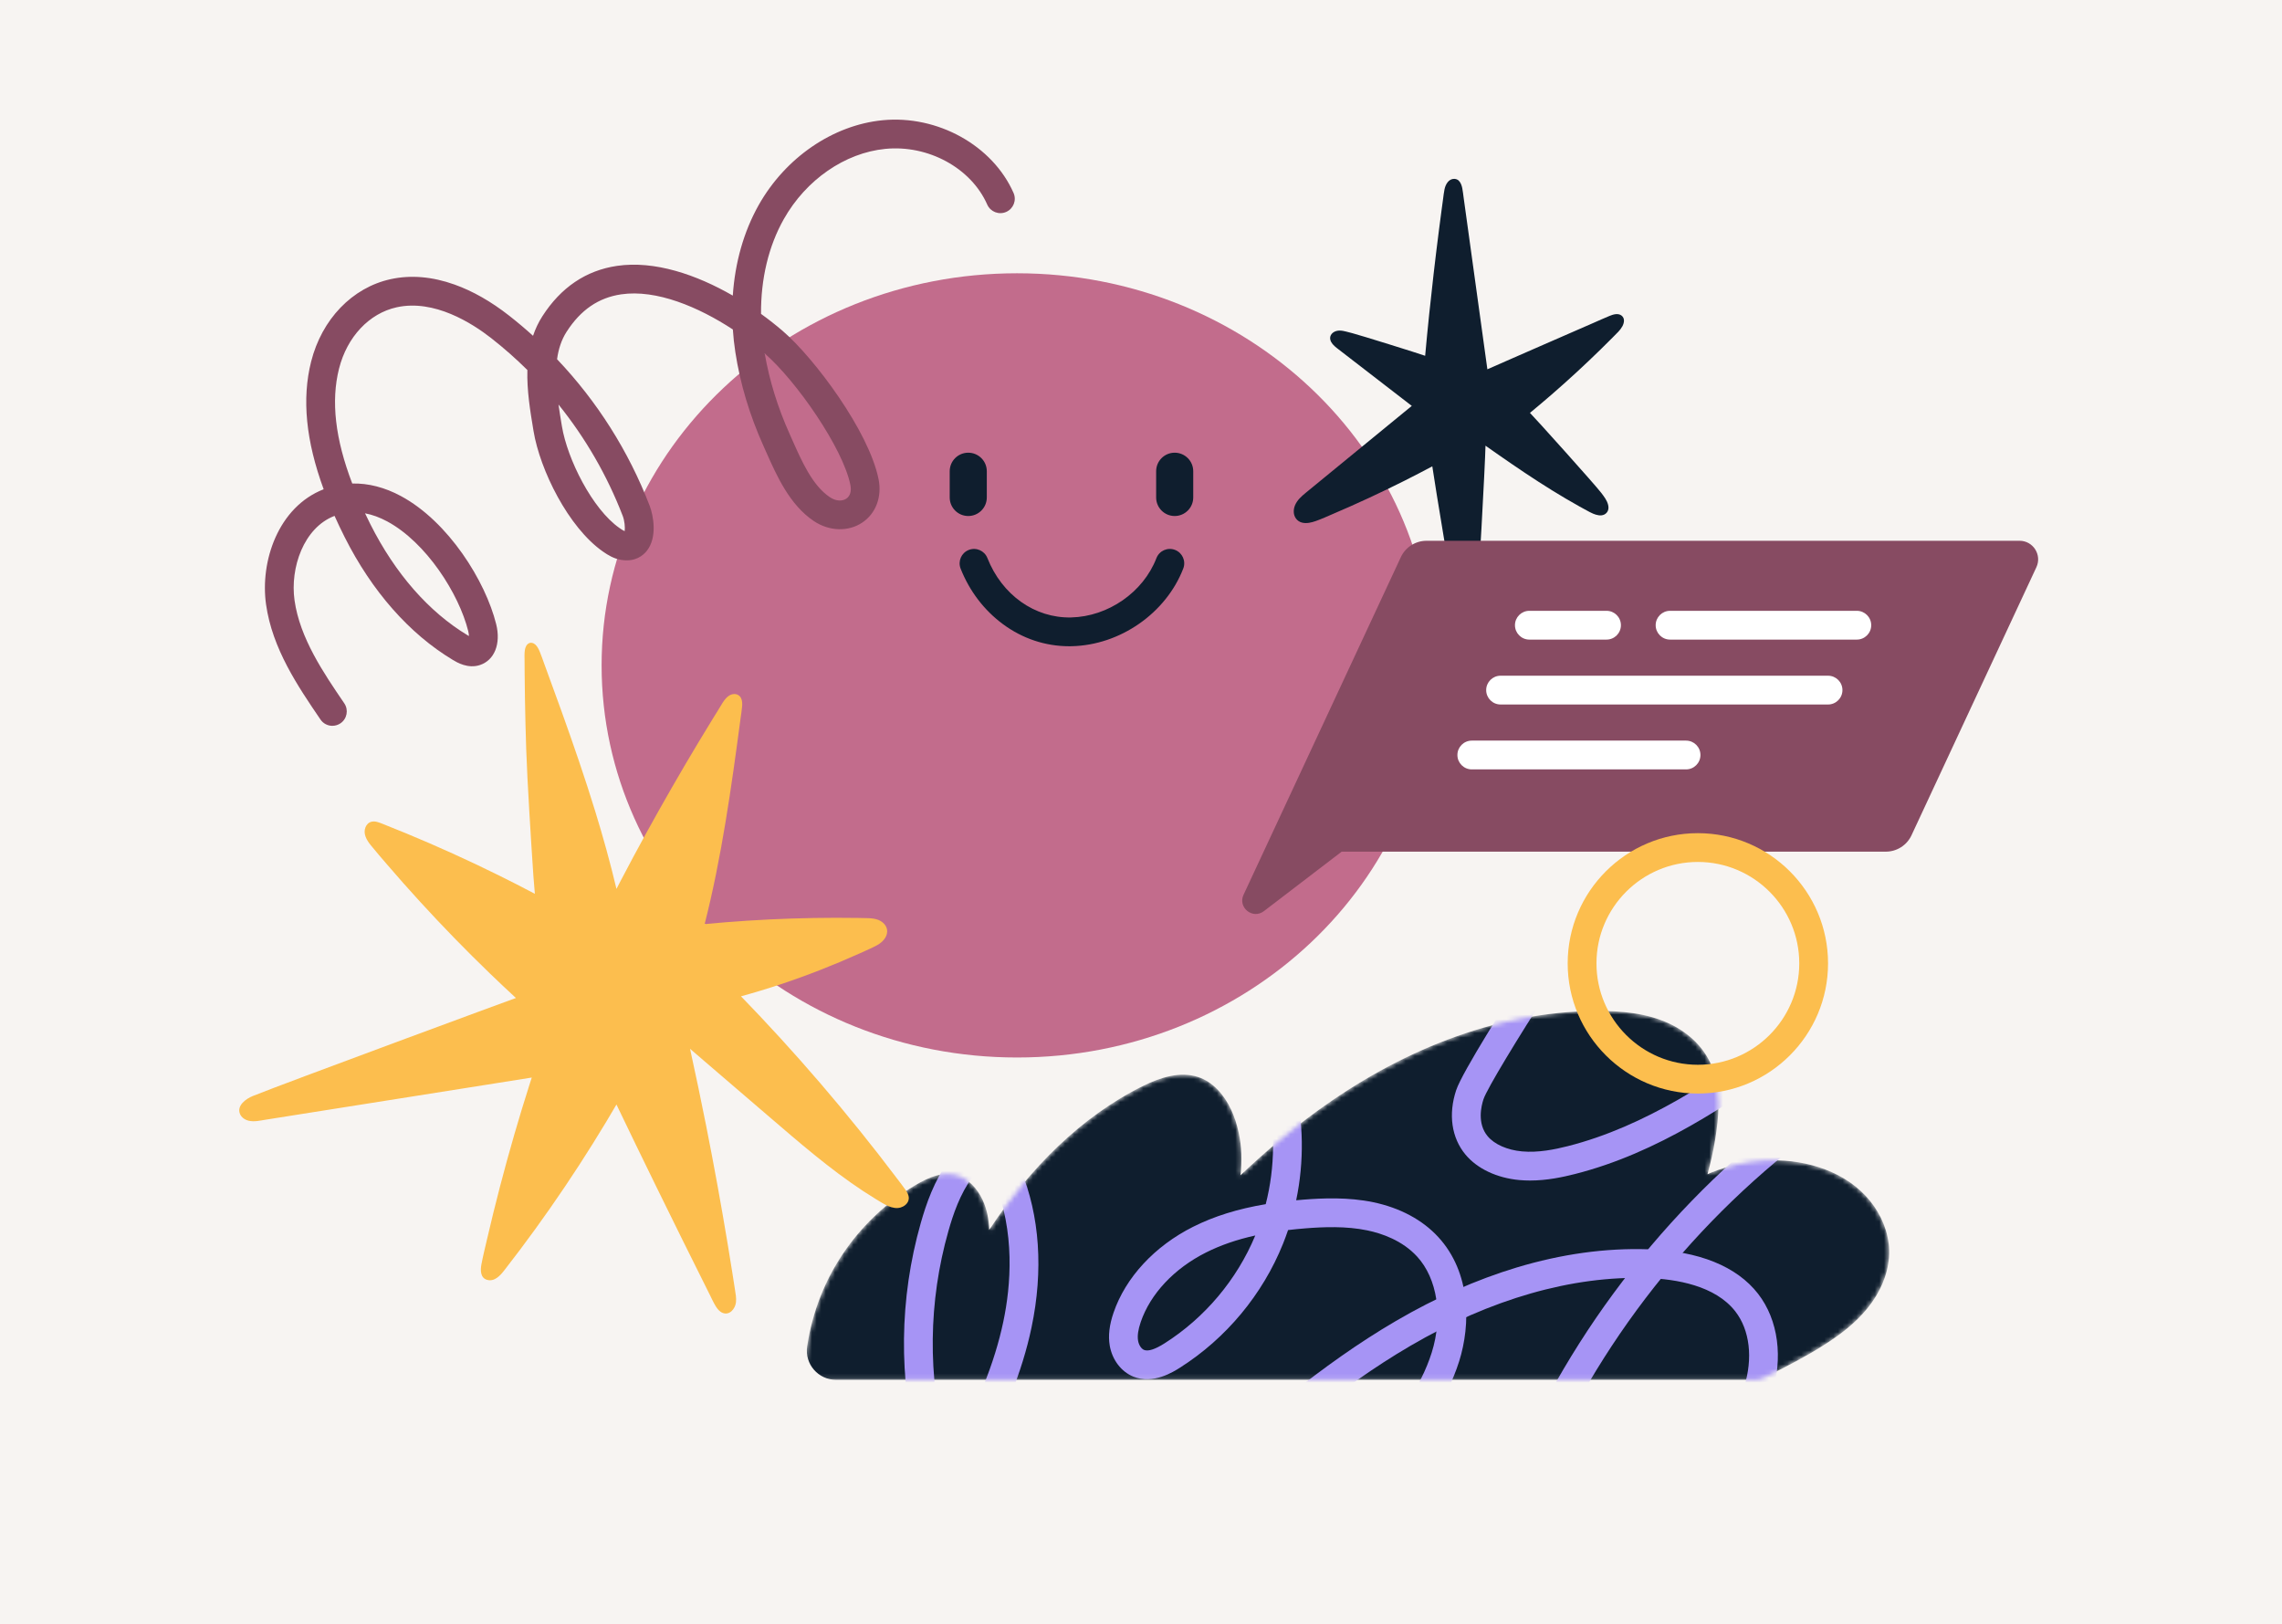 <svg width="496" height="353" viewBox="0 0 496 353" fill="none" xmlns="http://www.w3.org/2000/svg">
<rect width="496" height="353" fill="#F7F4F2"/>
<g clip-path="url(#clip0_4092_4935)">
<mask id="mask0_4092_4935" style="mask-type:luminance" maskUnits="userSpaceOnUse" x="174" y="219" width="237" height="81">
<path d="M407.754 281.704C405.563 285.303 402.42 288.191 399 290.608C395.349 293.187 391.393 295.352 387.431 297.406C386.078 298.107 384.716 298.788 383.344 299.454C382.752 299.741 382.099 299.89 381.44 299.89H174.912C174.912 297.448 175.089 295.002 175.448 292.587C176 288.867 176.976 285.209 178.359 281.71C179.643 278.457 181.287 275.348 183.243 272.445C185.138 269.632 187.328 267.013 189.759 264.646C192.178 262.289 194.833 260.179 197.683 258.369C200.592 256.522 204.114 254.499 207.689 255.381C210.439 256.059 212.42 258.311 213.578 260.798C214.53 262.848 214.943 265.071 215.002 267.311C216.172 265.536 217.383 263.789 218.645 262.079C220.922 258.993 223.36 256.023 225.964 253.208C228.542 250.426 231.284 247.795 234.197 245.367C237.116 242.936 240.209 240.709 243.464 238.746C245.093 237.764 246.761 236.84 248.471 236.004C250.36 235.078 252.333 234.278 254.401 233.854C256.385 233.45 258.459 233.431 260.399 234.067C262.036 234.605 263.489 235.598 264.676 236.836C267.105 239.368 268.496 242.759 269.228 246.147C269.885 249.192 269.997 252.349 269.618 255.439C274.871 250.445 280.405 245.749 286.271 241.489C295.056 235.108 304.59 229.723 314.769 225.903C325.024 222.052 335.92 219.772 346.895 219.716C352.265 219.689 357.822 220.133 362.754 222.429C367.091 224.45 370.719 227.855 372.331 232.43C374.052 237.314 373.612 242.696 372.788 247.711C372.373 250.232 371.82 252.735 371.128 255.197C371.453 255.056 371.781 254.916 372.11 254.782C375.718 253.331 379.563 252.455 383.446 252.23C387.429 251.999 391.47 252.445 395.276 253.66C399.132 254.891 402.768 256.959 405.54 259.939C408.169 262.767 410.027 266.387 410.503 270.241C411.001 274.261 409.838 278.277 407.752 281.704H407.754Z" fill="white"/>
</mask>
<g mask="url(#mask0_4092_4935)">
<path d="M407.754 281.703C405.563 285.303 402.42 288.191 399 290.608C395.349 293.187 391.393 295.352 387.431 297.406C386.226 298.031 385.012 298.64 383.792 299.237C382.918 299.664 381.959 299.889 380.985 299.889H181.726C177.869 299.889 174.876 296.476 175.437 292.66C175.441 292.635 175.443 292.612 175.448 292.587C176 288.866 176.976 285.209 178.359 281.71C179.643 278.457 181.286 275.347 183.242 272.445C185.138 269.632 187.328 267.012 189.759 264.646C192.178 262.289 194.833 260.179 197.683 258.369C200.592 256.521 204.114 254.499 207.688 255.381C210.439 256.058 212.42 258.31 213.577 260.798C214.53 262.848 214.943 265.071 215.002 267.311C216.171 265.536 217.383 263.789 218.645 262.079C220.922 258.992 223.359 256.023 225.964 253.208C228.541 250.426 231.284 247.794 234.197 245.367C237.116 242.936 240.209 240.708 243.464 238.746C245.092 237.764 246.761 236.84 248.471 236.004C250.36 235.078 252.333 234.277 254.401 233.854C256.384 233.45 258.459 233.431 260.399 234.067C262.036 234.605 263.489 235.597 264.676 236.836C267.105 239.368 268.496 242.758 269.228 246.147C269.885 249.191 269.997 252.349 269.618 255.439C274.871 250.445 280.405 245.749 286.271 241.488C295.056 235.107 304.59 229.723 314.769 225.903C325.024 222.051 335.92 219.772 346.895 219.716C352.264 219.689 357.822 220.133 362.753 222.429C367.091 224.449 370.719 227.855 372.331 232.43C374.052 237.314 373.612 242.696 372.788 247.711C372.373 250.232 371.82 252.734 371.128 255.197C371.453 255.055 371.781 254.916 372.11 254.782C375.718 253.331 379.563 252.455 383.446 252.23C387.429 251.998 391.47 252.445 395.276 253.66C399.131 254.891 402.768 256.959 405.54 259.939C408.169 262.767 410.027 266.387 410.503 270.24C411.001 274.261 409.837 278.277 407.752 281.703H407.754Z" fill="#0F1E2E"/>
<path d="M333.639 319.341C333.203 319.341 332.763 319.249 332.339 319.058C330.769 318.34 330.077 316.484 330.794 314.912C338.026 299.087 347.46 284.243 358.829 270.795C370.198 257.347 383.267 245.578 397.67 235.812C399.1 234.843 401.044 235.216 402.013 236.646C402.983 238.077 402.61 240.02 401.179 240.99C373.005 260.091 350.632 286.552 336.483 317.512C335.957 318.661 334.823 319.341 333.636 319.341H333.639Z" fill="#A694F5"/>
<path d="M261.043 326.706C260.173 326.706 259.306 326.345 258.689 325.638C257.55 324.339 257.681 322.362 258.981 321.224C272.781 309.14 287.053 296.644 303.406 287.094C312.11 282.01 320.939 278.1 329.647 275.474C339.388 272.538 349.003 271.206 358.228 271.515C369.237 271.884 377.499 275.228 382.124 281.186C386.534 286.866 387.631 295.133 385.062 303.301C382.87 310.264 378.479 316.359 374.602 321.737C373.593 323.138 371.637 323.455 370.235 322.446C368.834 321.437 368.517 319.481 369.526 318.079C373.301 312.841 377.207 307.423 379.094 301.422C381.048 295.212 380.333 289.079 377.182 285.021C372.825 279.409 364.355 277.979 358.018 277.766C341.779 277.222 323.988 282.314 306.561 292.493C290.723 301.743 276.681 314.038 263.101 325.928C262.507 326.448 261.773 326.702 261.041 326.702L261.043 326.706Z" fill="#A694F5"/>
<path d="M301.233 319.729C300.57 319.729 299.9 319.518 299.333 319.082C297.963 318.031 297.703 316.067 298.754 314.697C303.687 308.262 308.788 301.608 311.19 293.961C313.668 286.074 312.416 277.879 308 273.081C304.782 269.586 300.353 268.068 297.206 267.411C292.562 266.441 287.612 266.66 283.817 266.958C282.486 267.062 281.204 267.188 279.965 267.336C279.627 268.337 279.262 269.329 278.868 270.311C274.443 281.332 266.481 290.902 256.451 297.256C255.019 298.163 250.658 300.926 246.35 299.197C243.7 298.133 241.727 295.535 241.201 292.418C240.845 290.297 241.116 287.966 242.033 285.288C244.655 277.631 250.956 270.829 259.323 266.627C263.877 264.339 269.009 262.731 275.11 261.709C277.181 253.6 277.246 244.975 275.235 236.846C274.821 235.17 275.844 233.475 277.521 233.06C279.198 232.645 280.893 233.668 281.308 235.345C283.368 243.674 283.487 252.467 281.727 260.861C282.253 260.811 282.786 260.767 283.326 260.723C287.537 260.392 293.065 260.156 298.487 261.288C304.286 262.5 309.167 265.113 312.604 268.845C319.771 276.63 319.657 287.895 317.16 295.838C314.427 304.537 308.738 311.959 303.721 318.505C303.106 319.308 302.175 319.731 301.235 319.731L301.233 319.729ZM272.839 268.516C268.796 269.41 265.282 270.63 262.125 272.215C255.21 275.689 250.041 281.192 247.947 287.313C247.376 288.981 247.186 290.309 247.365 291.377C247.524 292.315 248.062 293.143 248.673 293.389C249.559 293.744 251.048 293.266 253.098 291.969C261.867 286.414 268.859 278.102 272.839 268.516Z" fill="#A694F5"/>
<path d="M332.56 256.571C331.793 256.571 331.015 256.538 330.233 256.467C325.345 256.019 321.079 254 318.526 250.931C315.498 247.288 314.76 242.189 316.501 236.942C317.834 232.924 328.16 216.755 331.295 211.896C332.231 210.445 334.166 210.025 335.617 210.962C337.069 211.898 337.488 213.833 336.552 215.285C330.129 225.248 323.218 236.565 322.438 238.913C321.944 240.404 321.041 244.17 323.337 246.931C324.813 248.708 327.606 249.944 330.807 250.238C334.356 250.564 337.99 249.8 340.76 249.1C357.738 244.802 372.565 234.494 385.646 225.402C387.064 224.416 389.014 224.766 390 226.184C390.986 227.602 390.636 229.552 389.218 230.538C375.699 239.937 360.376 250.587 342.297 255.164C339.609 255.844 336.199 256.571 332.562 256.571H332.56Z" fill="#A694F5"/>
<path d="M208.858 321.545C208.343 321.545 207.822 321.418 207.34 321.151C205.83 320.311 205.288 318.407 206.127 316.897C212.395 305.628 216.194 296.198 218.079 287.221C219.716 279.432 220.694 267.79 216.069 256.565C215.26 254.601 214.489 253.819 214.038 253.744C213.556 253.664 212.524 254.265 211.394 255.781C208.656 259.457 207.148 263.993 206.143 267.534C201.785 282.859 201.601 299.111 205.609 314.532C206.043 316.205 205.04 317.912 203.37 318.346C201.697 318.78 199.99 317.777 199.556 316.107C195.268 299.608 195.464 282.22 200.127 265.824C201.28 261.768 203.032 256.538 206.379 252.046C208.91 248.647 211.999 247.06 215.075 247.577C219.433 248.309 221.255 252.732 221.856 254.186C225.999 264.237 226.811 276.108 224.204 288.512C222.185 298.121 218.18 308.109 211.596 319.943C211.025 320.972 209.959 321.551 208.86 321.551L208.858 321.545Z" fill="#A694F5"/>
</g>
<path d="M221.055 229.832C270.923 229.832 311.349 191.677 311.349 144.612C311.349 97.546 270.923 59.392 221.055 59.392C171.187 59.392 130.762 97.546 130.762 144.612C130.762 191.677 171.187 229.832 221.055 229.832Z" fill="#C26C8C"/>
<path d="M232.397 140.452C227.219 140.452 222.246 138.794 217.982 135.643C213.894 132.621 210.716 128.449 208.796 123.582C208.162 121.974 208.95 120.158 210.556 119.524C212.164 118.89 213.98 119.678 214.614 121.284C217.779 129.3 224.911 134.365 232.798 134.192C240.859 134.012 248.489 128.714 251.351 121.305C251.972 119.693 253.784 118.892 255.396 119.513C257.008 120.137 257.809 121.947 257.187 123.559C253.436 133.268 243.464 140.212 232.937 140.445C232.758 140.45 232.577 140.452 232.397 140.452Z" fill="#0F1E2E"/>
<path d="M255.323 98.387C253.096 98.387 251.292 100.193 251.292 102.418V108.117C251.292 110.344 253.098 112.148 255.323 112.148C257.548 112.148 259.354 110.342 259.354 108.117V102.418C259.354 100.191 257.548 98.387 255.323 98.387Z" fill="#0F1E2E"/>
<path d="M210.453 98.387C208.226 98.387 206.423 100.193 206.423 102.418V108.117C206.423 110.344 208.228 112.148 210.453 112.148C212.681 112.148 214.484 110.342 214.484 108.117V102.418C214.484 100.191 212.678 98.387 210.453 98.387Z" fill="#0F1E2E"/>
<path d="M352.433 68.573C351.689 68.015 350.636 68.332 349.86 68.651C348.696 69.128 347.551 69.654 346.4 70.154C345.216 70.671 344.031 71.186 342.847 71.704C340.478 72.736 338.109 73.77 335.74 74.804C333.382 75.835 331.023 76.865 328.665 77.899C326.872 78.685 325.078 79.471 323.285 80.26C322.741 76.318 322.194 72.377 321.65 68.436C320.795 62.251 319.94 56.068 319.085 49.883C318.872 48.344 318.66 46.807 318.447 45.268L318.124 42.937C318.03 42.261 317.963 41.577 317.83 40.908C317.648 39.997 317.192 38.883 316.097 38.87C314.856 38.856 314.191 40.084 313.97 41.137C313.824 41.832 313.753 42.545 313.657 43.245C313.549 44.034 313.442 44.822 313.336 45.61C313.134 47.124 312.935 48.638 312.742 50.152C312.345 53.245 311.97 56.339 311.611 59.438C310.923 65.393 310.298 71.355 309.762 77.326C308.231 76.777 295.851 72.917 293.976 72.423C293.511 72.3 293.044 72.177 292.577 72.06C292.122 71.945 291.659 71.847 291.188 71.845C290.441 71.841 289.639 72.146 289.269 72.834C288.907 73.509 289.203 74.256 289.659 74.798C289.914 75.098 290.21 75.361 290.519 75.605C290.902 75.907 291.294 76.204 291.68 76.504C293.279 77.738 294.877 78.973 296.476 80.205C298.076 81.44 299.673 82.674 301.272 83.907C302.872 85.141 304.469 86.376 306.071 87.608C306.333 87.81 306.596 88.013 306.859 88.215C305.545 89.289 304.234 90.365 302.92 91.441C300.601 93.341 298.282 95.24 295.963 97.14C293.655 99.031 291.346 100.923 289.038 102.816L285.56 105.667C284.988 106.136 284.417 106.603 283.846 107.072C283.37 107.464 282.897 107.863 282.476 108.315C281.702 109.145 281.137 110.184 281.208 111.347C281.27 112.384 281.912 113.27 282.922 113.56C283.944 113.854 285.063 113.568 286.035 113.224C287.297 112.776 288.525 112.208 289.755 111.683C292.372 110.565 294.971 109.408 297.552 108.211C300.132 107.014 302.695 105.775 305.237 104.499C307.276 103.475 309.301 102.424 311.315 101.348C312.037 106.301 315.611 127.717 315.92 128.978C316.174 130.017 316.579 131.101 317.534 131.689C317.94 131.94 318.424 132.088 318.906 132.031C319.396 131.975 319.815 131.706 320.144 131.349C320.509 130.953 320.77 130.463 321.001 129.981C321.256 129.452 322.799 100.937 322.878 96.863C323.796 97.511 324.713 98.158 325.635 98.798C327.558 100.137 329.491 101.463 331.44 102.764C333.382 104.057 335.34 105.325 337.323 106.553C339.298 107.775 341.298 108.957 343.327 110.088C343.84 110.373 344.355 110.655 344.874 110.934C345.326 111.178 345.775 111.433 346.248 111.631C346.988 111.941 347.931 112.206 348.698 111.829C349.067 111.647 349.366 111.324 349.505 110.936C349.647 110.544 349.626 110.119 349.528 109.719C349.289 108.745 348.657 107.94 348.067 107.154C346.719 105.36 333.309 90.463 332.539 89.733C334.122 88.428 335.69 87.108 337.24 85.763C339.073 84.174 340.881 82.555 342.664 80.912C344.432 79.284 346.177 77.628 347.896 75.947C348.763 75.098 349.624 74.246 350.479 73.384C350.905 72.955 351.334 72.529 351.753 72.091C352.089 71.741 352.389 71.349 352.623 70.924C353.034 70.175 353.215 69.162 352.435 68.576L352.433 68.573Z" fill="#0F1E2E"/>
<path d="M304.478 121.088L270.287 194.469C268.996 197.239 272.285 199.881 274.71 198.025L291.616 185.094H409.888C412.282 185.094 414.461 183.707 415.472 181.536L442.616 123.277C443.863 120.6 441.91 117.53 438.955 117.53H310.06C307.666 117.53 305.487 118.919 304.476 121.088H304.478Z" fill="#874B62"/>
<path d="M403.588 139.007H362.993C361.267 139.007 359.865 137.605 359.865 135.879C359.865 134.152 361.267 132.751 362.993 132.751H403.588C405.314 132.751 406.716 134.152 406.716 135.879C406.716 137.605 405.314 139.007 403.588 139.007Z" fill="white"/>
<path d="M349.184 139.007H332.41C330.684 139.007 329.282 137.605 329.282 135.879C329.282 134.152 330.684 132.751 332.41 132.751H349.184C350.911 132.751 352.312 134.152 352.312 135.879C352.312 137.605 350.911 139.007 349.184 139.007Z" fill="white"/>
<path d="M397.332 153.112H326.154C324.428 153.112 323.026 151.71 323.026 149.984C323.026 148.257 324.428 146.856 326.154 146.856H397.332C399.059 146.856 400.46 148.257 400.46 149.984C400.46 151.71 399.059 153.112 397.332 153.112Z" fill="white"/>
<path d="M366.469 167.217H319.898C318.172 167.217 316.771 165.815 316.771 164.089C316.771 162.362 318.172 160.961 319.898 160.961H366.469C368.196 160.961 369.597 162.362 369.597 164.089C369.597 165.815 368.196 167.217 366.469 167.217Z" fill="white"/>
<path d="M72.248 157.749C71.247 157.749 70.265 157.272 69.66 156.381C64.754 149.174 59.19 141.008 57.826 131.358C56.504 122.005 60.458 110.188 70.349 106.332C66.476 95.795 65.588 86.653 67.625 78.589C69.954 69.366 76.573 62.501 84.898 60.674C89.266 59.715 93.942 60.109 98.79 61.842C102.752 63.258 106.741 65.529 110.647 68.59C112.438 69.993 114.177 71.459 115.858 72.98C116.352 71.514 117.015 70.089 117.887 68.73C121.916 62.455 127.375 58.772 134.111 57.784C142.277 56.587 151.36 59.684 159.276 64.246C159.752 57.069 161.66 50.321 164.909 44.555C170.72 34.254 181.028 27.195 191.815 26.133C203.768 24.959 215.748 31.603 220.3 41.936C220.997 43.516 220.28 45.362 218.699 46.058C217.118 46.755 215.273 46.038 214.576 44.457C211.081 36.526 201.768 31.436 192.426 32.358C183.639 33.221 175.183 39.073 170.36 47.627C167.042 53.509 165.353 60.641 165.415 68.221C167.086 69.426 168.66 70.671 170.113 71.918C177.007 77.832 188.837 93.689 190.954 104.113C191.736 107.965 190.383 111.589 187.421 113.572C184.366 115.618 180.225 115.484 176.87 113.234C171.623 109.714 168.81 103.373 166.548 98.278C166.343 97.818 166.141 97.361 165.941 96.917C162.93 90.221 160.871 83.358 159.827 76.518C159.574 74.873 159.395 73.234 159.287 71.605C151.846 66.73 142.688 62.847 135.02 63.971C130.086 64.695 126.203 67.356 123.152 72.106C122.01 73.885 121.376 75.909 121.08 78.07C129.777 87.222 136.63 98.028 141.197 109.894C142.016 112.021 142.934 116.821 140.55 119.765C139.802 120.691 138.092 122.174 135.062 121.692C133.456 121.438 132.188 120.67 131.058 119.88C123.545 114.629 117.372 102.182 115.962 93.664L115.9 93.284C115.243 89.32 114.503 84.853 114.628 80.42C112.159 77.974 109.542 75.665 106.789 73.507C102.606 70.229 94.373 64.995 86.239 66.78C80.243 68.096 75.437 73.205 73.691 80.115C71.912 87.157 72.851 95.382 76.563 105.085C80.053 105.004 83.64 105.923 87.152 107.817C97.493 113.393 105.534 126.326 107.848 135.662C108.902 139.905 107.49 143.467 104.339 144.526C101.72 145.406 99.324 143.965 98.421 143.423C88.974 137.743 80.85 128.522 74.922 116.752C74.129 115.18 73.395 113.635 72.715 112.119C66.005 114.679 63.021 123.404 64.02 130.478C65.179 138.685 70.305 146.213 74.83 152.855C75.802 154.283 75.433 156.229 74.006 157.201C73.468 157.568 72.855 157.743 72.248 157.743V157.749ZM79.342 111.56C79.716 112.346 80.104 113.14 80.508 113.945C85.903 124.657 93.212 133.001 101.643 138.07C101.747 138.133 101.841 138.187 101.924 138.235C101.914 137.935 101.872 137.572 101.774 137.176C99.753 129.03 92.622 117.884 84.18 113.332C82.541 112.448 80.925 111.858 79.34 111.562L79.342 111.56ZM121.39 87.917C121.595 89.387 121.837 90.846 122.072 92.266L122.135 92.646C123.317 99.796 128.745 110.636 134.642 114.756C134.882 114.923 135.379 115.272 135.775 115.434C135.887 114.631 135.752 113.165 135.358 112.141C131.973 103.354 127.25 95.186 121.39 87.915V87.917ZM166.214 76.819C167.225 82.689 169.05 88.58 171.646 94.354C171.851 94.808 172.057 95.271 172.265 95.745C174.301 100.33 176.607 105.529 180.354 108.044C181.86 109.053 183.195 108.88 183.941 108.38C184.79 107.81 185.105 106.738 184.825 105.362C183.201 97.367 173.127 82.845 166.214 76.821V76.819Z" fill="#874B62"/>
<path d="M196.887 258.699C196.27 257.804 195.59 256.947 194.935 256.08C193.609 254.322 192.268 252.574 190.914 250.839C188.195 247.353 185.424 243.91 182.596 240.511C179.781 237.124 176.912 233.784 173.992 230.487C171.087 227.206 168.133 223.974 165.126 220.786C163.781 219.357 162.423 217.941 161.057 216.534C163.981 215.733 166.883 214.851 169.759 213.894C172.641 212.935 175.498 211.898 178.326 210.791C181.168 209.68 183.983 208.497 186.769 207.248C187.451 206.942 188.133 206.633 188.813 206.318C189.442 206.026 190.082 205.745 190.685 205.398C191.774 204.773 192.81 203.764 192.831 202.423C192.85 201.251 191.93 200.331 190.896 199.927C190.226 199.666 189.505 199.583 188.792 199.551C188.028 199.516 187.265 199.514 186.502 199.503C183.293 199.455 180.081 199.457 176.87 199.512C173.661 199.566 170.451 199.67 167.244 199.826C164.037 199.983 160.834 200.189 157.633 200.446C156.14 200.567 154.649 200.698 153.158 200.84C154.078 197.218 154.899 193.568 155.642 189.905C157.153 182.45 158.346 174.932 159.422 167.402C159.96 163.636 160.467 159.864 160.97 156.091C161.084 155.239 161.232 154.382 161.299 153.522C161.347 152.911 161.341 152.244 161.049 151.687C160.763 151.141 160.213 150.83 159.6 150.839C158.859 150.851 158.223 151.27 157.748 151.81C157.187 152.446 156.774 153.226 156.328 153.944C155.827 154.751 155.329 155.558 154.83 156.367C153.827 158 152.831 159.639 151.842 161.282C149.865 164.568 147.922 167.873 146.012 171.199C142.189 177.847 138.488 184.568 134.937 191.366C134.62 191.973 134.305 192.582 133.992 193.191C132.649 187.517 131.079 181.868 129.352 176.252C127.133 169.037 124.664 161.876 122.108 154.746C120.828 151.179 119.526 147.617 118.219 144.057C117.923 143.252 117.65 142.431 117.32 141.636C117.084 141.071 116.788 140.475 116.338 140.074C115.898 139.682 115.374 139.591 114.947 139.812C114.434 140.076 114.171 140.673 114.075 141.319C113.963 142.085 114.015 142.925 114.017 143.724C114.021 144.62 114.025 145.517 114.034 146.414C114.048 148.226 114.069 150.04 114.1 151.854C114.161 155.485 114.251 159.121 114.371 162.764C114.615 170.048 115.439 183.056 115.935 190.382C115.983 191.072 116.148 192.997 116.254 194.255C113.646 192.878 111.022 191.535 108.378 190.23C105.075 188.597 101.743 187.021 98.385 185.498C95.043 183.984 91.675 182.525 88.284 181.121C86.581 180.417 84.873 179.726 83.159 179.051C82.412 178.757 81.582 178.4 80.767 178.588C80.141 178.732 79.674 179.201 79.441 179.787C78.873 181.213 79.695 182.587 80.573 183.676C81.705 185.077 82.89 186.441 84.064 187.809C86.426 190.559 88.831 193.274 91.279 195.95C93.723 198.623 96.209 201.257 98.734 203.853C101.274 206.462 103.853 209.033 106.474 211.56C108.341 213.362 110.23 215.141 112.136 216.901C111.679 217.036 61.613 235.498 54.903 238.221C53.502 238.79 51.427 240.248 52.152 242.077C52.467 242.873 53.264 243.39 54.073 243.578C55.274 243.858 56.559 243.539 57.749 243.349C63.008 242.517 68.266 241.685 73.525 240.853C78.784 240.021 84.041 239.189 89.3 238.357C94.559 237.525 99.816 236.69 105.073 235.858C108.576 235.304 112.08 234.749 115.581 234.192C115.441 234.626 115.299 235.06 115.16 235.496C113.982 239.184 112.853 242.89 111.777 246.608C110.693 250.351 109.659 254.109 108.677 257.879C107.694 261.649 106.762 265.434 105.882 269.232C105.453 271.085 104.988 272.943 104.633 274.814C104.402 276.034 104.393 277.727 105.855 278.152C107.471 278.624 108.72 277.229 109.604 276.094C110.745 274.63 111.871 273.156 112.987 271.673C115.237 268.681 117.435 265.649 119.578 262.579C121.733 259.497 123.835 256.378 125.88 253.223C127.905 250.101 129.878 246.944 131.796 243.755C132.534 242.527 133.264 241.291 133.988 240.052C136.824 245.97 139.693 251.873 142.577 257.769C146.437 265.655 150.332 273.523 154.263 281.372C154.684 282.213 155.068 283.084 155.562 283.885C155.927 284.475 156.407 285.08 157.074 285.34C158.586 285.933 159.789 284.446 159.96 283.084C160.083 282.1 159.875 281.103 159.725 280.133C159.56 279.055 159.391 277.979 159.222 276.901C158.882 274.747 158.534 272.595 158.177 270.443C156.751 261.839 155.187 253.256 153.49 244.702C152.378 239.105 151.212 233.519 149.986 227.945C152.065 229.732 154.149 231.519 156.228 233.306C159.814 236.386 163.403 239.464 166.992 242.542C170.347 245.422 173.696 248.312 177.133 251.096C180.517 253.838 183.989 256.476 187.628 258.872C188.525 259.462 189.432 260.037 190.349 260.596C191.256 261.149 192.168 261.743 193.15 262.154C193.961 262.494 194.874 262.69 195.738 262.438C196.449 262.229 197.137 261.733 197.41 261.026C197.731 260.202 197.36 259.381 196.891 258.699H196.887Z" fill="#FCBE4E"/>
<path d="M369.037 237.668C353.434 237.668 340.741 224.975 340.741 209.373C340.741 193.771 353.434 181.077 369.037 181.077C384.639 181.077 397.332 193.771 397.332 209.373C397.332 224.975 384.639 237.668 369.037 237.668ZM369.037 187.333C356.884 187.333 346.997 197.22 346.997 209.373C346.997 221.526 356.884 231.412 369.037 231.412C381.19 231.412 391.076 221.526 391.076 209.373C391.076 197.22 381.19 187.333 369.037 187.333Z" fill="#FCBE4E"/>
</g>
<defs>
<clipPath id="clip0_4092_4935">
<rect width="391" height="300.707" fill="white" transform="translate(52 26)"/>
</clipPath>
</defs>
</svg>
